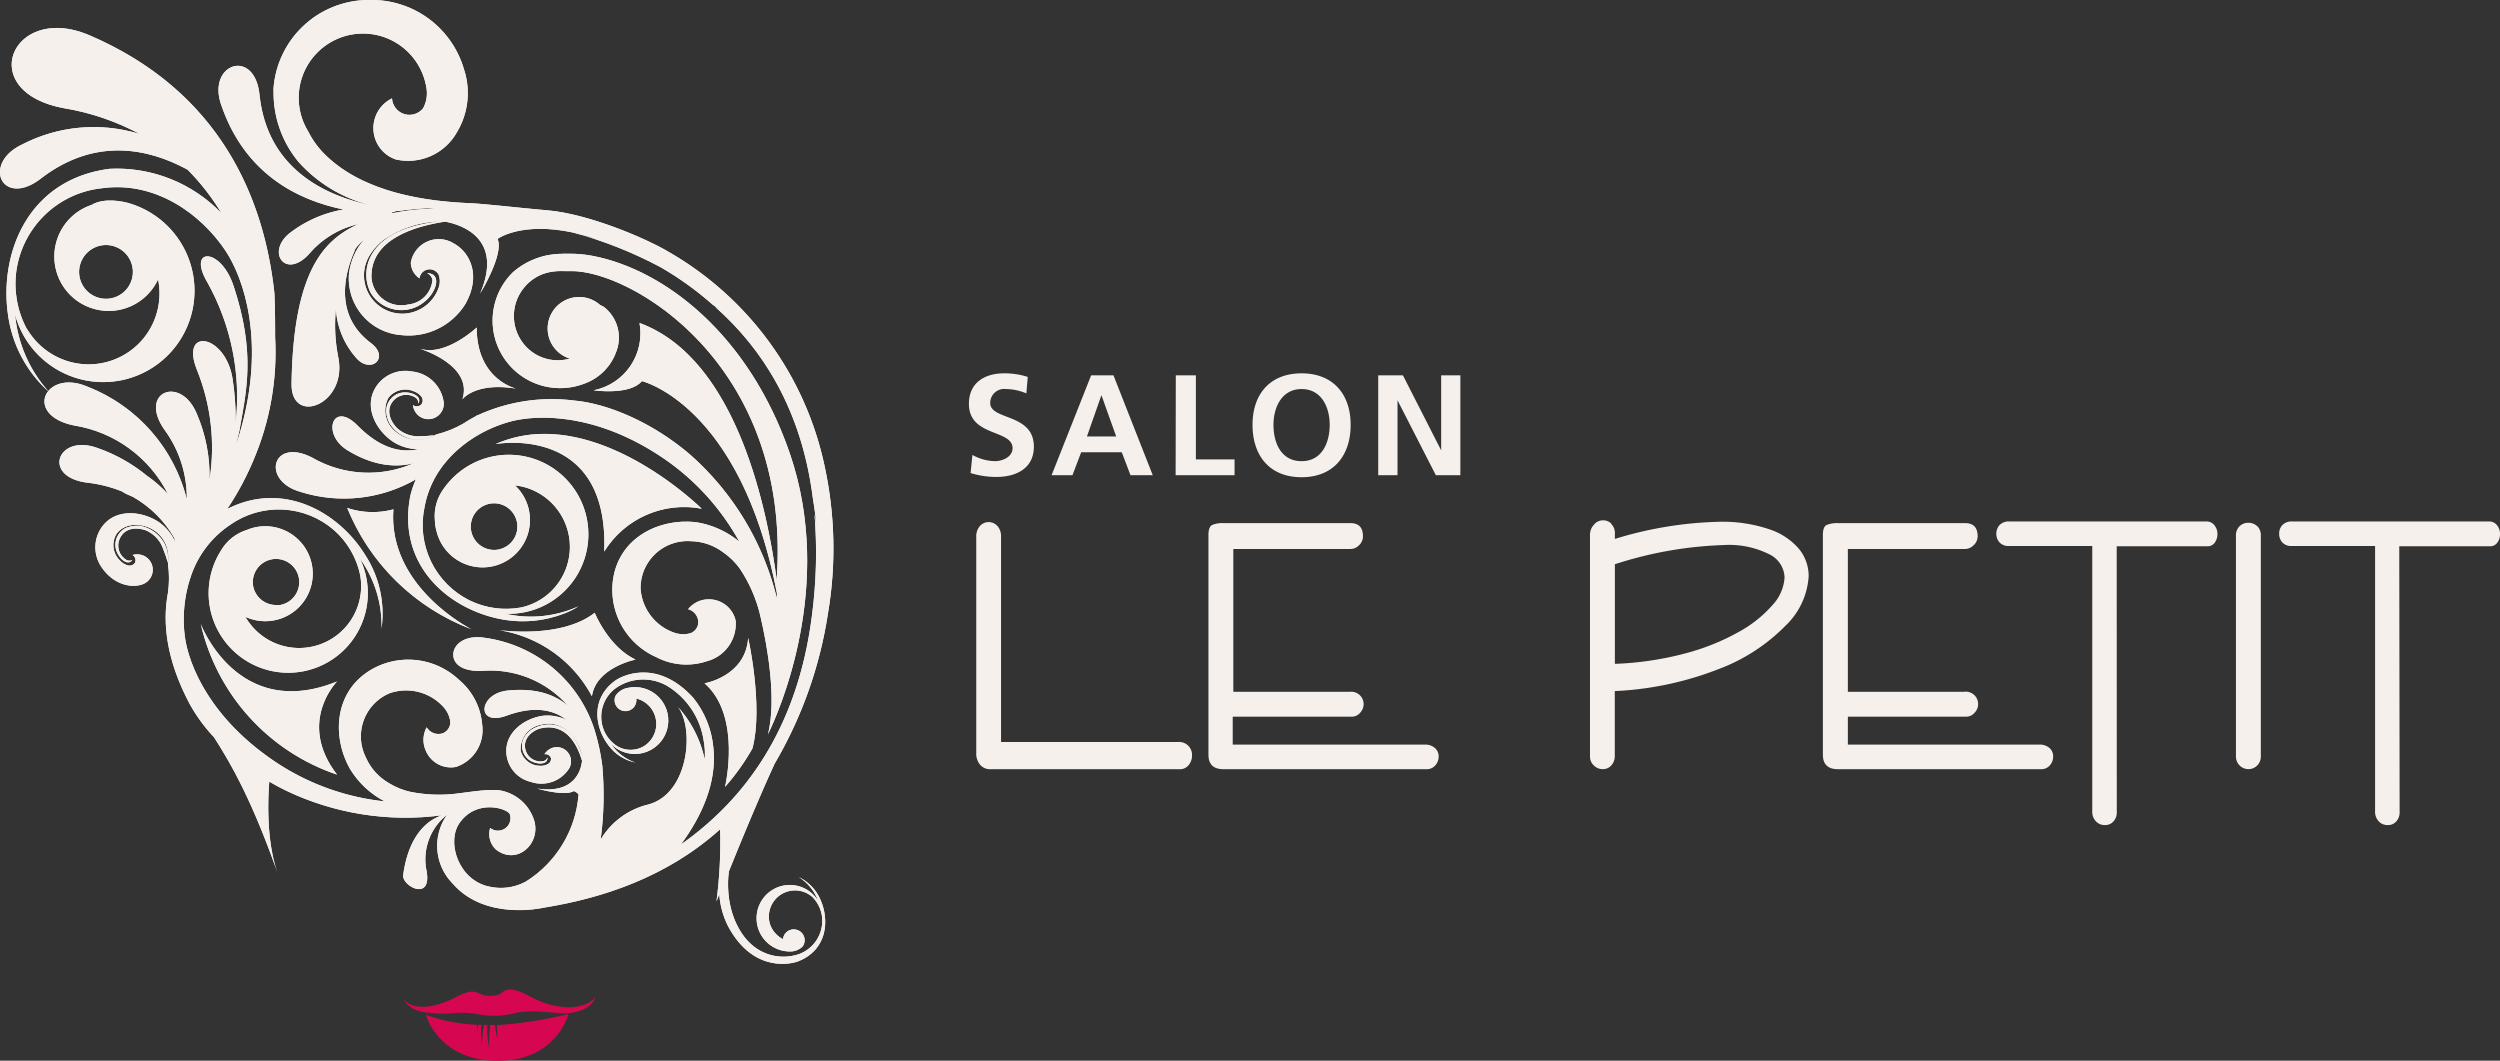 <svg xmlns="http://www.w3.org/2000/svg" xmlns:xlink="http://www.w3.org/1999/xlink" width="286.4" height="121.51" viewBox="0 0 286.4 121.51"><rect x="0" y="0" width="286.4" height="121.51" fill="#333333" stroke="none"/><defs><clipPath id="a"><path d="M77.45,80.82h0m3.26-2.54C85,82,83.06,90.15,83.06,90.15a26.08,26.08,0,0,0,3.14-4.41c1.27-4.81-.49-12.66-.49-12.66-.3,4.42-5,5.2-5,5.2M57.16,72.19h0M38.61,88.74c-4.62-6,0-10.67,0-10.67C27.23,82.7,23,71.49,23,71.49A23.83,23.83,0,0,0,38.61,88.74M57.16,72.19a14.59,14.59,0,0,1,10.65,7.57c.48-3.3,5-4.2,5-4.2-3.1-1.44-4.68-5.36-4.68-5.36-3.85,3-10.68,2-10.92,2M14.54,60.42a2.16,2.16,0,0,0-1.29,2.37c.21,1.09,1.36,2.17,1.92,1.35a.71.71,0,0,1-.69,0,1.91,1.91,0,0,1-.79-2.37c.69-1.66,2.63-1.25,3.26-.9A3.6,3.6,0,0,1,18.73,63a11,11,0,0,1,.49,1.46,3.79,3.79,0,0,0-.5-2.4A4,4,0,0,0,16,60.23h-.33a3.12,3.12,0,0,0-1.11.2M54,72.08s-9.59-4.8-8.93-13.73a9.14,9.14,0,0,1-5.29-.16A24.85,24.85,0,0,0,54,72.08m2.79-21.21s13-2.4,12.43,12.32a10.75,10.75,0,0,1,11.17-4.91s-8.64-8.57-18-8.57a13.77,13.77,0,0,0-5.61,1.16M45.93,45a2.15,2.15,0,0,0-1.69,2.1,3.28,3.28,0,0,0,.39,1.4,4,4,0,0,0,2.71,1.83,3.82,3.82,0,0,0,2.41-.48,10.24,10.24,0,0,1-1.52.12,3.57,3.57,0,0,1-2.62-.82c-.57-.45-1.71-2.08-.44-3.36a1.94,1.94,0,0,1,2.49-.2.72.72,0,0,1,.25.65c.47-.72-.53-1.29-1.5-1.29a1.86,1.86,0,0,0-.48.05M48.24,40s6,1.85,4.73,5.75c0,0,1.44-2,6.16-1.23,0,0-4.52-1-4.52-7,0,0-3.49,3.28-6.37,2.46M54,60.93a2.67,2.67,0,1,1,3.2,2,2.46,2.46,0,0,1-.6.07A2.67,2.67,0,0,1,54,60.93M64.41,29.08a8.54,8.54,0,0,0-5.63,2.09,7.74,7.74,0,0,0,8.34,12.71,6,6,0,0,0,3.48-3.6,4.44,4.44,0,0,0-1.42-5.12,3.48,3.48,0,0,0-.43-.22,3.61,3.61,0,1,0-3.48,6.14,5,5,0,0,1-4.62-1,5.11,5.11,0,0,1-.57-7.18A5,5,0,0,1,63,31.17a7.09,7.09,0,0,1,1.64-.11h.7C72.16,30.9,90.57,41.63,89,66c0,.19,0,.38,0,.58C88,59,84.61,41.15,73.26,37A6.65,6.65,0,0,1,68,44.71s4.14.62,5.54-1.05c0,0,11.32,2.71,15.46,24.29,0,.2,0,.4,0,.6a32.11,32.11,0,0,0-9.87-16.41c-4.38-3.78-9.55-5.91-13.32-6.25a20.34,20.34,0,0,0-11.12,1.7.56.56,0,0,0,.05-.08l-.21.16a16.55,16.55,0,0,0-1.44.85,12,12,0,0,1-3.12,1.25,4.59,4.59,0,0,1-1.27.52,3.78,3.78,0,0,1-3.19-.69,3.1,3.1,0,0,1-1-4.05,2.47,2.47,0,0,1,2.95-.7,1.85,1.85,0,0,1,.84.62.74.74,0,0,1,0,.82.72.72,0,0,1-1,.11,1.89,1.89,0,0,0,.73,1.28,1.77,1.77,0,0,0,2.81-1.53,4.08,4.08,0,0,0-3.63-3.59,4,4,0,0,0-4.36,2.15c-1.07,2.17.32,4.67,2.21,5.92a5.43,5.43,0,0,0,2.88.83c-2,.44-4.36-.05-7-2.73-2.84-2.87-4.15,1-1.14,2.85s5.61,2,7.6,1.48a12.86,12.86,0,0,1-11.59-.61c-4.64-2.43-5.95,2.62-1.38,3.9a16.53,16.53,0,0,0,13.22-1.44A10.51,10.51,0,0,0,47,56.83C45.42,65,51.71,70,57.76,71a13.07,13.07,0,0,0,6.8-.69,8.64,8.64,0,0,0,1.73-.86,13.15,13.15,0,0,1-8.39.86A9.11,9.11,0,1,0,50.82,56a5.26,5.26,0,0,0-1,3.61A4.84,4.84,0,0,0,50,60.82a5.43,5.43,0,1,0,9-5.21,6.42,6.42,0,0,1,1.22.24,7.1,7.1,0,0,1-.48,13.73,9.5,9.5,0,0,1-5.92-.79,9.65,9.65,0,0,1-5.18-10.7c.94-5.26,5.48-8.59,9.73-9.77,3.14-.87,10-1.06,17.75,4.26a27.71,27.71,0,0,1,8.58,9.48,10.21,10.21,0,0,0-5-2.24c-4.2-.47-8.9,1.79-9.5,6.78a8.44,8.44,0,0,0,5,8.69,7.42,7.42,0,0,0,5.78.46,4.44,4.44,0,0,0,3.3-4.62,3.12,3.12,0,0,0-3-2.47,3,3,0,0,0-2.45,1.13A1.58,1.58,0,0,1,80,71.24a1.37,1.37,0,0,1-.89,1.3,3.14,3.14,0,0,1-1.93-.08,5.75,5.75,0,0,1-3.8-5.12A5.38,5.38,0,0,1,79.16,62a6.37,6.37,0,0,1,3.71,1.29,7.88,7.88,0,0,1,1.89,1.86,16.52,16.52,0,0,1,2.32,5.31c.84,3.58,1.91,9.59.9,13.66,1.22-2.5,7.69-17,2.51-32.15C85.84,38.39,76.18,30.9,67.88,29.31A14,14,0,0,0,65,29.07h-.59M29,67.14a2.66,2.66,0,1,1,3.09,2.17,2.49,2.49,0,0,1-.47,0A2.66,2.66,0,0,1,29,67.14M9.51,32.75a3.08,3.08,0,1,1,2.63,1.48,3.07,3.07,0,0,1-2.63-1.48M66.27,26.8a24.22,24.22,0,0,1,2.33.67ZM44.85,24.32c.36,0,.43-.1.47-.14l.33,0-.07,0a36,36,0,0,1,4.68-.37s-.42,0-1.13.11a24.8,24.8,0,0,0-4.24.52.43.43,0,0,0,0-.07M3.11,37.75A10.93,10.93,0,0,1,1.88,31a11.08,11.08,0,0,1,9.84-9.44C17.8,20.73,23,24.5,25.83,28.72c2.07,3.12,4.69,10.48,1.64,20.89-.13.47-.29.92-.44,1.38.11-.47.25-1,.4-1.68.82-4.59,1.86-8.94-.69-16.6-1.47-4.4-5.33-4.38-3-.39A26.85,26.85,0,0,1,27,48.4a31,31,0,0,0-.34-4.89c-.75-5.24-6.08-6.1-4.1-1.14A23.78,23.78,0,0,1,24,55a17.89,17.89,0,0,0-1.48-7.65c-1.84-4.38-6.69-2.45-3.7,1.85a13.22,13.22,0,0,1,2.58,8A18.73,18.73,0,0,0,10.08,44.32c-2.13-.93-3.8-.45-4.55.49a15.27,15.27,0,0,1-3.8-8.75A10.46,10.46,0,1,0,14.78,23.28c-.52-.15-2.79-.71-4.3.2A6.23,6.23,0,1,0,18.11,32a8.12,8.12,0,0,1-7.81,9.74h-.17a8.19,8.19,0,0,1-7-4m28.21-27.4a12.41,12.41,0,0,0,2.86,8.21,16.3,16.3,0,0,0,8.06,4.91l.26.07c-5.29-1.11-11.91-4.2-12.79-12.68-.57-5.41-6-3.57-4.41,1.1C28,19.87,34,22.9,39.35,24a13.9,13.9,0,0,0-6,2.58c-3,2.19-.67,5.55,2.08,2.49a10.4,10.4,0,0,1,5.62-3.4c-3.71,1.72-7.45,5-7.65,18.29-.07,4.89,6.49,2.37,5.34-3.09a18.86,18.86,0,0,1-.26-5.47,9.26,9.26,0,0,0,2.29,5.56c1.68,2,4,0,1.67-1.7-4.15-3.15-3-7.82-1.84-10.47a1.05,1.05,0,0,1,.05-.19,5.15,5.15,0,0,1,1.06-1.15,7.15,7.15,0,0,0-1.74,4,6.5,6.5,0,0,0,6,6.94,7.64,7.64,0,0,0,7.36-3.59c1.81-3.23.53-5.89-1.34-6.91a3.25,3.25,0,0,0-4.93,2.21,2.22,2.22,0,0,0,1,1.79,1.17,1.17,0,0,1,2.2-.41,2.2,2.2,0,0,1,0,1.45,4.43,4.43,0,0,1-3.94,3,4.39,4.39,0,0,1-3.76-7,6.24,6.24,0,0,1,1.41-1.47,12,12,0,0,1,6.36-2.1h.06c-2.62.29-6.2,1.15-7.72,3.66a4.59,4.59,0,0,0-.2,4.54,4.12,4.12,0,0,0,6.17,1c1.41-1.12,2-3.28.27-3.26a1,1,0,0,1,.63.78,3.08,3.08,0,0,1-2.77,2.8,3.42,3.42,0,0,1-4.21-3c-.21-4.54,5.16-6,8.44-6.49,1.94.37,6.69,1.94,4,8.25,0,0,2.78-4.54,2-6.27,0,0,2.66-2,8.64-.73a47.4,47.4,0,0,1,10.09,4,37,37,0,0,1,5.9,4.25c.57.41.89.66.89.66s-.21-.15-.6-.4C87.32,39.91,91.82,46.89,93.11,57c.37,2.2.45,3.63.45,3.63s-.06-.65-.25-1.73A55.29,55.29,0,0,1,93,70.65c-1.67,12.91-7.74,21-15,26.1,2.28-3.09,4.17-7,3.72-11.11a10.64,10.64,0,0,0-2.32-5.72C75.13,75.26,71,77.56,70.44,78c-2.82,2.07-2.29,5.39-.71,7.42a5.17,5.17,0,0,0,3.06,1.94A5.51,5.51,0,0,1,70,85.23a3.83,3.83,0,1,0,1.88-6.42,2.11,2.11,0,0,0-1.38.93,1.25,1.25,0,1,0,2.39.28,3,3,0,0,1,.85,5.48,3,3,0,0,1-3,0,4,4,0,0,1-1.59-1.92,4.07,4.07,0,0,1,1.45-4.79,5.5,5.5,0,0,1,5.77-.25,8.89,8.89,0,0,1,4.25,6.35,8.12,8.12,0,0,1,.11,2.1,12.94,12.94,0,0,0-3.24-6.19c2.09,2.1,1.62,10.13-3.28,11.38a8.7,8.7,0,0,0-5.4,4A38.19,38.19,0,0,0,69,87.74a24.25,24.25,0,0,0-.93-4.25A15.38,15.38,0,0,0,55.55,73.07c-2.26-.38-3.58.74-3.62,1.86s1,2,3.24,1.93a11.82,11.82,0,0,1,9.9,4c-1.45-1.24-3.59-2.09-6.92-1.75S54.49,83.25,58,82c3.25-1.2,5.43-.67,6.9.47A5,5,0,0,0,62.17,82c-2.07.3-4.2,1.84-4.17,4.06a3.64,3.64,0,0,0,2.79,3.51A3.76,3.76,0,0,0,65.22,88a1.63,1.63,0,0,0-1.74-2.38,1.73,1.73,0,0,0-1.11.79.64.64,0,0,1,.75.46.67.67,0,0,1-.35.66,1.7,1.7,0,0,1-.94.2A2.29,2.29,0,0,1,59.65,86a2.84,2.84,0,0,1,2.44-3,3.2,3.2,0,0,1,1.88.11,3.25,3.25,0,0,1,1,.57,5.32,5.32,0,0,1,1.77,3.15v0c-.35-1.36-1.14-3.18-2.87-3.69a3.67,3.67,0,0,0-3,.46,2.91,2.91,0,0,0-.88,1,2,2,0,0,0,.58,2.42c.82.62,2.26.65,2.14-.26a.65.65,0,0,1-.46.44,1.78,1.78,0,0,1-2-1.14c-.55-1.56,1-2.47,1.68-2.62,3-.68,4.24,2,4.75,3.72-.12,1.09-.86,3.82-5.14,3.18,0,0,3.14.93,4.21.28a1.62,1.62,0,0,1,.53.37A12.94,12.94,0,0,1,60.23,101a6,6,0,0,1-4.22.56c-3.47-.73-4.93-5.13-3.33-7.33,2-2.77,5.53-1.57,5.73-.94a1.42,1.42,0,0,1-.4,1.5,1.44,1.44,0,0,1-1.86.06,2.43,2.43,0,0,0,.66,2.47c2.43,1.9,5.28-.73,4.34-3.46a5,5,0,0,0-4.21-3.36h-.17l.06,0c-.18,0-.4,0-.64,0H56c-1,.06-2.31.23-3.33.37l0,0A16.71,16.71,0,0,1,47,90.71a8.11,8.11,0,0,1-2.45-1,6.3,6.3,0,0,1-2.63-2.92,5.37,5.37,0,0,1,2.65-7.35,5.75,5.75,0,0,1,6.19,1.51,3.12,3.12,0,0,1,.83,1.75A1.38,1.38,0,0,1,50.74,84a1.57,1.57,0,0,1-1.86-.68,3,3,0,0,0-.09,2.7,3.11,3.11,0,0,0,3.45,1.84,4.45,4.45,0,0,0,3-4.84,7.48,7.48,0,0,0-2.67-5.15,8.45,8.45,0,0,0-9.95-1.21c-4.36,2.49-4.61,7.71-2.54,11.4a10.11,10.11,0,0,0,4,3.75A27.78,27.78,0,0,1,32,87.58c-7.94-5.13-10.41-11.47-10.83-14.7a15.31,15.31,0,0,1,.63-6.66,1,1,0,0,0,.09-.27,11.45,11.45,0,0,1,4.5-5.84,9.66,9.66,0,0,1,11.87.62,9.42,9.42,0,0,1,3,5.15,7.1,7.1,0,0,1-12.46,5.78,7.49,7.49,0,0,1-.7-1,5.44,5.44,0,1,0,.18-9.95A5.24,5.24,0,0,0,25.36,63a9.12,9.12,0,1,0,15.88,1A13.13,13.13,0,0,1,43.71,72a12.35,12.35,0,0,0-1.89-8.45c-3-4.84-9.35-8.53-15.79-5.24a32.71,32.71,0,0,0,3-5.58,31.52,31.52,0,0,0,2.49-14.09c0-1.33,0-3-.08-5C30.31,23,25.42,10.51,10.15,4,1.36.31-3,10.54,7.4,12.41A27.94,27.94,0,0,1,16,15.35,17.86,17.86,0,0,0,2.52,16.56C.76,17.39,0,18.65,0,19.7v.05c0,1.69,2,2.8,4.7.69,6.25-4.8,12.37-3.4,16.79-1a26.23,26.23,0,0,1,3.89,5,16.62,16.62,0,0,0-12.83-5.1C3.06,20.57-.12,29.2.93,36.15a14.45,14.45,0,0,0,4.59,8.67c-1,1.24-.34,3.27,3,3.93a14.63,14.63,0,0,1,10.73,7.87,13.86,13.86,0,0,0-2.25-2l-.11-.07a18.48,18.48,0,0,0-5.82-3.26c-4.48-1.57-6.3,3.32-1.11,4a15.38,15.38,0,0,1,4,1,4.68,4.68,0,0,0,.9.47l.33.14a12.7,12.7,0,0,1,4.8,4.77c0,.16.08.32.11.48a5.46,5.46,0,0,0-1.89-2.33c-1.89-1.26-4.73-1.56-6.31.26a4,4,0,0,0-.29,4.86c1.38,2.07,3.46,2.46,4.72,2a1.77,1.77,0,0,0,.32-3.18,1.89,1.89,0,0,0-1.47-.18.7.7,0,0,1,.27.92.75.75,0,0,1-.76.28,1.86,1.86,0,0,1-.9-.52,2.47,2.47,0,0,1-.5-3c.75-1.21,2.6-1.49,4.13-.64A3.58,3.58,0,0,1,18.81,62a3.72,3.72,0,0,1,.43,1.23,4.44,4.44,0,0,1,0,1.36,12.06,12.06,0,0,1,0,3.33c-.63,3.34-.24,7.61,2.52,12.78a18.91,18.91,0,0,0,2.76,3.76c2,3.14,4.29,7.09,7.27,15.51-1.3-3.66-1.1-8.46-.94-10.43.59.35,1.21.69,1.85,1A31.72,31.72,0,0,0,50.62,93.4c-3.57,1.24-4.26,5.56-4.43,6.85s3.47,3.17,2.63-.72a6.5,6.5,0,0,1,2.4-6.2h0a6.15,6.15,0,0,0,.62,7.87c3.73,4.33,10.35,2.8,10.35,2.8,6.8-1.09,14.18-3.49,20.31-9a52.94,52.94,0,0,1-.42,8.26l.32-.82a9.61,9.61,0,0,0,1,3.65c2.94,5.52,7.46,4.31,8.13,4,3.22-1.31,3.51-4.65,2.47-7a5.15,5.15,0,0,0-2.5-2.62,5.53,5.53,0,0,1,2.23,2.73A3.81,3.81,0,1,0,90.38,109a2.07,2.07,0,0,0,1.56-.56,1.21,1.21,0,0,0,.19-1.08,1.25,1.25,0,0,0-1.55-.84,1.23,1.23,0,0,0-.88,1.07,3,3,0,0,1-1.52-1.81,3,3,0,0,1,4.91-3A3.92,3.92,0,0,1,94.17,105a4.06,4.06,0,0,1-2.55,4.27A5.5,5.5,0,0,1,86,108.12c-1-.9-2.69-3.23-2.59-7.18a10.5,10.5,0,0,1,.1-1.14c1.32-3.27,3.37-8.27,5.23-12.31a48.32,48.32,0,0,0,6.1-17.15,44.53,44.53,0,0,0-.37-16.93,37.21,37.21,0,0,0-18-24.63c-2.53-1.49-9-4.26-13.71-4.68-3.42-.3-7.13-.74-8.85-.82-4.92-.2-12.11-1.13-16.6-5.5a9.92,9.92,0,0,1-2-2.72A7.36,7.36,0,1,1,48.84,10a3.6,3.6,0,0,1-.36,2.39,2,2,0,0,1-3.57-1.12,3.79,3.79,0,0,0,.44,7,6.41,6.41,0,0,0,7-3.13,8.69,8.69,0,0,0,.8-7.21A11,11,0,0,0,42.73,0h-.51a10.94,10.94,0,0,0-10.9,10.35" style="fill:#f5f0ec"/></clipPath></defs><title>2Zeichenfläche 1</title><path d="M56.93,117.42c0,.82.14,1.73.14,1.73a7,7,0,0,1-.36-1.73h-.55a19.92,19.92,0,0,0-.12,2.71,10.85,10.85,0,0,1-.2-2.72h-.42c-.14.87-.21,2.26-.21,2.26a8.42,8.42,0,0,1-.06-2.27h-.42c0,.44,0,.78,0,.78a3.31,3.31,0,0,1-.1-.79,19.12,19.12,0,0,1-5.83-1.12s1.42,5.26,8.21,5.26,8.12-5.36,8.12-5.36a46.86,46.86,0,0,1-8.15,1.27" style="fill:#d60651"/><path d="M68.26,113.89c-.14,1.29-3.44,2.5-7.59.24-2.73-1.49-3-.37-3.49-.21a2.91,2.91,0,0,1-2,0c-.73-.3-1.13-.64-2.92.3-3.38,1.78-6,1.24-6.14-.29,0,0,.07,1.91,3.18,2.11h0c2.36.27,3-.22,5.21.1a9.66,9.66,0,0,0,4.65-.12c2.25-.44,4.63.17,5.83.06a4.44,4.44,0,0,0,.88-.14c2.3-.45,2.37-2,2.37-2" style="fill:#d60651"/><path d="M77.45,80.82h0m3.26-2.54C85,82,83.06,90.15,83.06,90.15a26.08,26.08,0,0,0,3.14-4.41c1.27-4.81-.49-12.66-.49-12.66-.3,4.42-5,5.2-5,5.2M57.16,72.19h0M38.61,88.74c-4.62-6,0-10.67,0-10.67C27.23,82.7,23,71.49,23,71.49A23.83,23.83,0,0,0,38.61,88.74M57.16,72.19a14.59,14.59,0,0,1,10.65,7.57c.48-3.3,5-4.2,5-4.2-3.1-1.44-4.68-5.36-4.68-5.36-3.85,3-10.68,2-10.92,2M14.54,60.42a2.16,2.16,0,0,0-1.29,2.37c.21,1.09,1.36,2.17,1.92,1.35a.71.71,0,0,1-.69,0,1.91,1.91,0,0,1-.79-2.37c.69-1.66,2.63-1.25,3.26-.9A3.6,3.6,0,0,1,18.73,63a11,11,0,0,1,.49,1.46,3.79,3.79,0,0,0-.5-2.4A4,4,0,0,0,16,60.23h-.33a3.12,3.12,0,0,0-1.11.2M54,72.08s-9.59-4.8-8.93-13.73a9.14,9.14,0,0,1-5.29-.16A24.85,24.85,0,0,0,54,72.08m2.79-21.21s13-2.4,12.43,12.32a10.75,10.75,0,0,1,11.17-4.91s-8.64-8.57-18-8.57a13.77,13.77,0,0,0-5.61,1.16M45.93,45a2.15,2.15,0,0,0-1.69,2.1,3.28,3.28,0,0,0,.39,1.4,4,4,0,0,0,2.71,1.83,3.82,3.82,0,0,0,2.41-.48,10.24,10.24,0,0,1-1.52.12,3.57,3.57,0,0,1-2.62-.82c-.57-.45-1.71-2.08-.44-3.36a1.94,1.94,0,0,1,2.49-.2.72.72,0,0,1,.25.65c.47-.72-.53-1.29-1.5-1.29a1.86,1.86,0,0,0-.48.05M48.24,40s6,1.85,4.73,5.75c0,0,1.44-2,6.16-1.23,0,0-4.52-1-4.52-7,0,0-3.49,3.28-6.37,2.46M54,60.93a2.67,2.67,0,1,1,3.2,2,2.46,2.46,0,0,1-.6.07A2.67,2.67,0,0,1,54,60.93M64.41,29.08a8.54,8.54,0,0,0-5.63,2.09,7.74,7.74,0,0,0,8.34,12.71,6,6,0,0,0,3.48-3.6,4.44,4.44,0,0,0-1.42-5.12,3.48,3.48,0,0,0-.43-.22,3.61,3.61,0,1,0-3.48,6.14,5,5,0,0,1-4.62-1,5.11,5.11,0,0,1-.57-7.18A5,5,0,0,1,63,31.17a7.09,7.09,0,0,1,1.64-.11h.7C72.16,30.9,90.57,41.63,89,66c0,.19,0,.38,0,.58C88,59,84.61,41.15,73.26,37A6.65,6.65,0,0,1,68,44.71s4.14.62,5.54-1.05c0,0,11.32,2.71,15.46,24.29,0,.2,0,.4,0,.6a32.11,32.11,0,0,0-9.87-16.41c-4.38-3.78-9.55-5.91-13.32-6.25a20.34,20.34,0,0,0-11.12,1.7.56.56,0,0,0,.05-.08l-.21.16a16.55,16.55,0,0,0-1.44.85,12,12,0,0,1-3.12,1.25,4.59,4.59,0,0,1-1.27.52,3.78,3.78,0,0,1-3.19-.69,3.1,3.1,0,0,1-1-4.05,2.47,2.47,0,0,1,2.95-.7,1.85,1.85,0,0,1,.84.62.74.74,0,0,1,0,.82.72.72,0,0,1-1,.11,1.89,1.89,0,0,0,.73,1.28,1.77,1.77,0,0,0,2.81-1.53,4.08,4.08,0,0,0-3.63-3.59,4,4,0,0,0-4.36,2.15c-1.07,2.17.32,4.67,2.21,5.92a5.43,5.43,0,0,0,2.88.83c-2,.44-4.36-.05-7-2.73-2.84-2.87-4.15,1-1.14,2.85s5.61,2,7.6,1.48a12.86,12.86,0,0,1-11.59-.61c-4.64-2.43-5.95,2.62-1.38,3.9a16.53,16.53,0,0,0,13.22-1.44A10.51,10.51,0,0,0,47,56.83C45.42,65,51.71,70,57.76,71a13.07,13.07,0,0,0,6.8-.69,8.64,8.64,0,0,0,1.73-.86,13.15,13.15,0,0,1-8.39.86A9.11,9.11,0,1,0,50.82,56a5.26,5.26,0,0,0-1,3.61A4.84,4.84,0,0,0,50,60.82a5.43,5.43,0,1,0,9-5.21,6.42,6.42,0,0,1,1.22.24,7.1,7.1,0,0,1-.48,13.73,9.5,9.5,0,0,1-5.92-.79,9.65,9.65,0,0,1-5.18-10.7c.94-5.26,5.48-8.59,9.73-9.77,3.14-.87,10-1.06,17.75,4.26a27.71,27.71,0,0,1,8.58,9.48,10.21,10.21,0,0,0-5-2.24c-4.2-.47-8.9,1.79-9.5,6.78a8.44,8.44,0,0,0,5,8.69,7.42,7.42,0,0,0,5.78.46,4.44,4.44,0,0,0,3.3-4.62,3.12,3.12,0,0,0-3-2.47,3,3,0,0,0-2.45,1.13A1.58,1.58,0,0,1,80,71.24a1.37,1.37,0,0,1-.89,1.3,3.14,3.14,0,0,1-1.93-.08,5.75,5.75,0,0,1-3.8-5.12A5.38,5.38,0,0,1,79.16,62a6.37,6.37,0,0,1,3.71,1.29,7.88,7.88,0,0,1,1.89,1.86,16.52,16.52,0,0,1,2.32,5.31c.84,3.58,1.91,9.59.9,13.66,1.22-2.5,7.69-17,2.51-32.15C85.84,38.39,76.18,30.9,67.88,29.31A14,14,0,0,0,65,29.07h-.59M29,67.14a2.66,2.66,0,1,1,3.09,2.17,2.49,2.49,0,0,1-.47,0A2.66,2.66,0,0,1,29,67.14M9.51,32.75a3.08,3.08,0,1,1,2.63,1.48,3.07,3.07,0,0,1-2.63-1.48M66.27,26.8a24.22,24.22,0,0,1,2.33.67ZM44.85,24.32c.36,0,.43-.1.47-.14l.33,0-.07,0a36,36,0,0,1,4.68-.37s-.42,0-1.13.11a24.8,24.8,0,0,0-4.24.52.43.43,0,0,0,0-.07M3.11,37.75A10.93,10.93,0,0,1,1.88,31a11.08,11.08,0,0,1,9.84-9.44C17.8,20.73,23,24.5,25.83,28.72c2.07,3.12,4.69,10.48,1.64,20.89-.13.47-.29.92-.44,1.38.11-.47.25-1,.4-1.68.82-4.59,1.86-8.94-.69-16.6-1.47-4.4-5.33-4.38-3-.39A26.85,26.85,0,0,1,27,48.4a31,31,0,0,0-.34-4.89c-.75-5.24-6.08-6.1-4.1-1.14A23.78,23.78,0,0,1,24,55a17.89,17.89,0,0,0-1.48-7.65c-1.84-4.38-6.69-2.45-3.7,1.85a13.22,13.22,0,0,1,2.58,8A18.73,18.73,0,0,0,10.08,44.32c-2.13-.93-3.8-.45-4.55.49a15.27,15.27,0,0,1-3.8-8.75A10.46,10.46,0,1,0,14.78,23.28c-.52-.15-2.79-.71-4.3.2A6.23,6.23,0,1,0,18.11,32a8.12,8.12,0,0,1-7.81,9.74h-.17a8.19,8.19,0,0,1-7-4m28.21-27.4a12.41,12.41,0,0,0,2.86,8.21,16.3,16.3,0,0,0,8.06,4.91l.26.07c-5.29-1.11-11.91-4.2-12.79-12.68-.57-5.41-6-3.57-4.41,1.1C28,19.87,34,22.9,39.35,24a13.9,13.9,0,0,0-6,2.58c-3,2.19-.67,5.55,2.08,2.49a10.4,10.4,0,0,1,5.62-3.4c-3.71,1.72-7.45,5-7.65,18.29-.07,4.89,6.49,2.37,5.34-3.09a18.86,18.86,0,0,1-.26-5.47,9.26,9.26,0,0,0,2.29,5.56c1.68,2,4,0,1.67-1.7-4.15-3.15-3-7.82-1.84-10.47a1.05,1.05,0,0,1,.05-.19,5.15,5.15,0,0,1,1.06-1.15,7.15,7.15,0,0,0-1.74,4,6.5,6.5,0,0,0,6,6.94,7.64,7.64,0,0,0,7.36-3.59c1.81-3.23.53-5.89-1.34-6.91a3.25,3.25,0,0,0-4.93,2.21,2.22,2.22,0,0,0,1,1.79,1.17,1.17,0,0,1,2.2-.41,2.2,2.2,0,0,1,0,1.45,4.43,4.43,0,0,1-3.94,3,4.39,4.39,0,0,1-3.76-7,6.24,6.24,0,0,1,1.41-1.47,12,12,0,0,1,6.36-2.1h.06c-2.62.29-6.2,1.15-7.72,3.66a4.59,4.59,0,0,0-.2,4.54,4.12,4.12,0,0,0,6.17,1c1.41-1.12,2-3.28.27-3.26a1,1,0,0,1,.63.78,3.08,3.08,0,0,1-2.77,2.8,3.42,3.42,0,0,1-4.21-3c-.21-4.54,5.16-6,8.44-6.49,1.94.37,6.69,1.94,4,8.25,0,0,2.78-4.54,2-6.27,0,0,2.66-2,8.64-.73a47.4,47.4,0,0,1,10.09,4,37,37,0,0,1,5.9,4.25c.57.41.89.66.89.66s-.21-.15-.6-.4C87.32,39.91,91.82,46.89,93.11,57c.37,2.2.45,3.63.45,3.63s-.06-.65-.25-1.73A55.29,55.29,0,0,1,93,70.65c-1.67,12.91-7.74,21-15,26.1,2.28-3.09,4.17-7,3.72-11.11a10.64,10.64,0,0,0-2.32-5.72C75.13,75.26,71,77.56,70.44,78c-2.82,2.07-2.29,5.39-.71,7.42a5.17,5.17,0,0,0,3.06,1.94A5.51,5.51,0,0,1,70,85.23a3.83,3.83,0,1,0,1.88-6.42,2.11,2.11,0,0,0-1.38.93,1.25,1.25,0,1,0,2.39.28,3,3,0,0,1,.85,5.48,3,3,0,0,1-3,0,4,4,0,0,1-1.59-1.92,4.07,4.07,0,0,1,1.45-4.79,5.5,5.5,0,0,1,5.77-.25,8.89,8.89,0,0,1,4.25,6.35,8.12,8.12,0,0,1,.11,2.1,12.94,12.94,0,0,0-3.24-6.19c2.09,2.1,1.62,10.13-3.28,11.38a8.7,8.7,0,0,0-5.4,4A38.19,38.19,0,0,0,69,87.74a24.25,24.25,0,0,0-.93-4.25A15.38,15.38,0,0,0,55.55,73.07c-2.26-.38-3.58.74-3.62,1.86s1,2,3.24,1.93a11.82,11.82,0,0,1,9.9,4c-1.45-1.24-3.59-2.09-6.92-1.75S54.49,83.25,58,82c3.25-1.2,5.43-.67,6.9.47A5,5,0,0,0,62.17,82c-2.07.3-4.2,1.84-4.17,4.06a3.64,3.64,0,0,0,2.79,3.51A3.76,3.76,0,0,0,65.22,88a1.63,1.63,0,0,0-1.74-2.38,1.73,1.73,0,0,0-1.11.79.64.64,0,0,1,.75.46.67.67,0,0,1-.35.66,1.7,1.7,0,0,1-.94.2A2.29,2.29,0,0,1,59.65,86a2.84,2.84,0,0,1,2.44-3,3.2,3.2,0,0,1,1.88.11,3.25,3.25,0,0,1,1,.57,5.32,5.32,0,0,1,1.77,3.15v0c-.35-1.36-1.14-3.18-2.87-3.69a3.67,3.67,0,0,0-3,.46,2.91,2.91,0,0,0-.88,1,2,2,0,0,0,.58,2.42c.82.62,2.26.65,2.14-.26a.65.65,0,0,1-.46.44,1.78,1.78,0,0,1-2-1.14c-.55-1.56,1-2.47,1.68-2.62,3-.68,4.24,2,4.75,3.72-.12,1.09-.86,3.82-5.14,3.18,0,0,3.14.93,4.21.28a1.62,1.62,0,0,1,.53.37A12.94,12.94,0,0,1,60.23,101a6,6,0,0,1-4.22.56c-3.47-.73-4.93-5.13-3.33-7.33,2-2.77,5.53-1.57,5.73-.94a1.42,1.42,0,0,1-.4,1.5,1.44,1.44,0,0,1-1.86.06,2.43,2.43,0,0,0,.66,2.47c2.43,1.9,5.28-.73,4.34-3.46a5,5,0,0,0-4.21-3.36h-.17l.06,0c-.18,0-.4,0-.64,0H56c-1,.06-2.31.23-3.33.37l0,0A16.71,16.71,0,0,1,47,90.71a8.11,8.11,0,0,1-2.45-1,6.3,6.3,0,0,1-2.63-2.92,5.37,5.37,0,0,1,2.65-7.35,5.75,5.75,0,0,1,6.19,1.51,3.12,3.12,0,0,1,.83,1.75A1.38,1.38,0,0,1,50.74,84a1.57,1.57,0,0,1-1.86-.68,3,3,0,0,0-.09,2.7,3.11,3.11,0,0,0,3.45,1.84,4.45,4.45,0,0,0,3-4.84,7.48,7.48,0,0,0-2.67-5.15,8.45,8.45,0,0,0-9.95-1.21c-4.36,2.49-4.61,7.71-2.54,11.4a10.11,10.11,0,0,0,4,3.75A27.78,27.78,0,0,1,32,87.58c-7.94-5.13-10.41-11.47-10.83-14.7a15.31,15.31,0,0,1,.63-6.66,1,1,0,0,0,.09-.27,11.45,11.45,0,0,1,4.5-5.84,9.66,9.66,0,0,1,11.87.62,9.42,9.42,0,0,1,3,5.15,7.1,7.1,0,0,1-12.46,5.78,7.49,7.49,0,0,1-.7-1,5.44,5.44,0,1,0,.18-9.95A5.24,5.24,0,0,0,25.36,63a9.12,9.12,0,1,0,15.88,1A13.13,13.13,0,0,1,43.71,72a12.35,12.35,0,0,0-1.89-8.45c-3-4.84-9.35-8.53-15.79-5.24a32.71,32.71,0,0,0,3-5.58,31.52,31.52,0,0,0,2.49-14.09c0-1.33,0-3-.08-5C30.31,23,25.42,10.51,10.15,4,1.36.31-3,10.54,7.4,12.41A27.94,27.94,0,0,1,16,15.35,17.86,17.86,0,0,0,2.52,16.56C.76,17.39,0,18.65,0,19.7v.05c0,1.69,2,2.8,4.7.69,6.25-4.8,12.37-3.4,16.79-1a26.23,26.23,0,0,1,3.89,5,16.62,16.62,0,0,0-12.83-5.1C3.06,20.57-.12,29.2.93,36.15a14.45,14.45,0,0,0,4.59,8.67c-1,1.24-.34,3.27,3,3.93a14.63,14.63,0,0,1,10.73,7.87,13.86,13.86,0,0,0-2.25-2l-.11-.07a18.48,18.48,0,0,0-5.82-3.26c-4.48-1.57-6.3,3.32-1.11,4a15.38,15.38,0,0,1,4,1,4.68,4.68,0,0,0,.9.47l.33.14a12.7,12.7,0,0,1,4.8,4.77c0,.16.08.32.11.48a5.46,5.46,0,0,0-1.89-2.33c-1.89-1.26-4.73-1.56-6.31.26a4,4,0,0,0-.29,4.86c1.38,2.07,3.46,2.46,4.72,2a1.77,1.77,0,0,0,.32-3.18,1.89,1.89,0,0,0-1.47-.18.7.7,0,0,1,.27.92.75.75,0,0,1-.76.28,1.86,1.86,0,0,1-.9-.52,2.47,2.47,0,0,1-.5-3c.75-1.21,2.6-1.49,4.13-.64A3.58,3.58,0,0,1,18.81,62a3.72,3.72,0,0,1,.43,1.23,4.44,4.44,0,0,1,0,1.36,12.06,12.06,0,0,1,0,3.33c-.63,3.34-.24,7.61,2.52,12.78a18.91,18.91,0,0,0,2.76,3.76c2,3.14,4.29,7.09,7.27,15.51-1.3-3.66-1.1-8.46-.94-10.43.59.35,1.21.69,1.85,1A31.72,31.72,0,0,0,50.62,93.4c-3.57,1.24-4.26,5.56-4.43,6.85s3.47,3.17,2.63-.72a6.5,6.5,0,0,1,2.4-6.2h0a6.15,6.15,0,0,0,.62,7.87c3.73,4.33,10.35,2.8,10.35,2.8,6.8-1.09,14.18-3.49,20.31-9a52.94,52.94,0,0,1-.42,8.26l.32-.82a9.61,9.61,0,0,0,1,3.65c2.94,5.52,7.46,4.31,8.13,4,3.22-1.31,3.51-4.65,2.47-7a5.15,5.15,0,0,0-2.5-2.62,5.53,5.53,0,0,1,2.23,2.73A3.81,3.81,0,1,0,90.38,109a2.07,2.07,0,0,0,1.56-.56,1.21,1.21,0,0,0,.19-1.08,1.25,1.25,0,0,0-1.55-.84,1.23,1.23,0,0,0-.88,1.07,3,3,0,0,1-1.52-1.81,3,3,0,0,1,4.91-3A3.92,3.92,0,0,1,94.17,105a4.06,4.06,0,0,1-2.55,4.27A5.5,5.5,0,0,1,86,108.12c-1-.9-2.69-3.23-2.59-7.18a10.5,10.5,0,0,1,.1-1.14c1.32-3.27,3.37-8.27,5.23-12.31a48.32,48.32,0,0,0,6.1-17.15,44.53,44.53,0,0,0-.37-16.93,37.21,37.21,0,0,0-18-24.63c-2.53-1.49-9-4.26-13.71-4.68-3.42-.3-7.13-.74-8.85-.82-4.92-.2-12.11-1.13-16.6-5.5a9.92,9.92,0,0,1-2-2.72A7.36,7.36,0,1,1,48.84,10a3.6,3.6,0,0,1-.36,2.39,2,2,0,0,1-3.57-1.12,3.79,3.79,0,0,0,.44,7,6.41,6.41,0,0,0,7-3.13,8.69,8.69,0,0,0,.8-7.21A11,11,0,0,0,42.73,0h-.51a10.94,10.94,0,0,0-10.9,10.35" style="fill:#f5f0ec"/><g style="clip-path:url(#a)"><rect x="-29.09" y="-0.34" width="125.12" height="141.54" style="fill:#f5f0ec"/></g><path d="M274.86,62.58H285.2a1,1,0,0,0,.89-.41,1.6,1.6,0,0,0,.31-1,1.55,1.55,0,0,0-.34-1,1.12,1.12,0,0,0-.93-.43H262.6a1.46,1.46,0,0,0-1.12.4,1.41,1.41,0,0,0-.38,1,1.47,1.47,0,0,0,.36,1,1.37,1.37,0,0,0,1.06.41h9.57V92.94a1.56,1.56,0,0,0,.42,1.15,1.32,1.32,0,0,0,1,.43,1.24,1.24,0,0,0,1-.41,1.52,1.52,0,0,0,.39-1.09Zm-16.29-2.31a1.44,1.44,0,0,0-1-.38,1.41,1.41,0,0,0-1,.39,1.45,1.45,0,0,0-.42,1.1V86.61a1.46,1.46,0,0,0,.43,1.09,1.42,1.42,0,0,0,2,0,1.45,1.45,0,0,0,.42-1.1V61.38a1.47,1.47,0,0,0-.41-1.11m-16.1,2.31h10.34a1,1,0,0,0,.89-.41,1.66,1.66,0,0,0,.31-1,1.56,1.56,0,0,0-.35-1,1.12,1.12,0,0,0-.93-.43H230.21a1.48,1.48,0,0,0-1.13.4,1.45,1.45,0,0,0-.38,1,1.43,1.43,0,0,0,.37,1,1.35,1.35,0,0,0,1.05.41h9.57V92.94a1.56,1.56,0,0,0,.42,1.15,1.35,1.35,0,0,0,1,.43,1.25,1.25,0,0,0,1-.41,1.52,1.52,0,0,0,.39-1.09Zm-16.36-.14a1.43,1.43,0,0,0,.43-1c0-1-.48-1.51-1.43-1.51H210.57a3.1,3.1,0,0,0-1.33.22c-.27.15-.41.53-.41,1.13V86.46c0,1.11.58,1.66,1.74,1.66h23.26a1.27,1.27,0,0,0,1-.44,1.48,1.48,0,0,0,.38-1,1.27,1.27,0,0,0-.43-1,1.71,1.71,0,0,0-1.15-.38H211.69V82.1h13.5a1.24,1.24,0,0,0,1-.43A1.42,1.42,0,0,0,225,79.25H211.69V62.89h13.42a1.35,1.35,0,0,0,1-.45m-28.62,0a10.26,10.26,0,0,1,5.18,1.05,3.06,3.06,0,0,1,1.77,2.65,5.09,5.09,0,0,1-1.35,3.14,14.11,14.11,0,0,1-3.93,3.13A25.93,25.93,0,0,1,193,74.87a36.18,36.18,0,0,1-8,1.18V64.64a44.78,44.78,0,0,1,12.49-2.2M184.6,60a1.3,1.3,0,0,0-1-.39,1.32,1.32,0,0,0-1,.5,1.68,1.68,0,0,0-.45,1.16V86.69a1.36,1.36,0,0,0,.44,1,1.38,1.38,0,0,0,1,.42,1.26,1.26,0,0,0,1-.42,1.6,1.6,0,0,0,.4-1.16V79.17a37.2,37.2,0,0,0,11.92-2.53,21.13,21.13,0,0,0,7.68-5,8.54,8.54,0,0,0,2.61-5.62,4.9,4.9,0,0,0-1.12-3.15,7.57,7.57,0,0,0-3.37-2.23,16.73,16.73,0,0,0-5.5-.87A43.77,43.77,0,0,0,185,61.74v-.58a1.48,1.48,0,0,0-.4-1.12m-28.88,2.4a1.41,1.41,0,0,0,.42-1c0-1-.47-1.51-1.43-1.51H140.17a3,3,0,0,0-1.32.22c-.27.15-.41.53-.41,1.13V86.46c0,1.11.58,1.66,1.73,1.66h23.26a1.28,1.28,0,0,0,1-.44,1.48,1.48,0,0,0,.38-1,1.25,1.25,0,0,0-.44-1,1.7,1.7,0,0,0-1.15-.38h-22V82.1H154.8a1.21,1.21,0,0,0,1-.43,1.42,1.42,0,0,0-1.12-2.42H141.29V62.89h13.42a1.35,1.35,0,0,0,1-.45m-41.45-2.18a1.34,1.34,0,0,0-1-.45,1.32,1.32,0,0,0-1,.45,1.81,1.81,0,0,0-.42,1.28V86.23a2,2,0,0,0,.43,1.37,1.5,1.5,0,0,0,1.22.52h21.68a1.25,1.25,0,0,0,1-.47,1.71,1.71,0,0,0,.39-1.11A1.48,1.48,0,0,0,135,85H114.68V61.47a1.75,1.75,0,0,0-.41-1.21" style="fill:#f5f0ec"/><path d="M157.89,54.44h2.21V45.86h0l4.39,8.58h2.81V43h-2.2v8.59h0L160.72,43h-2.83Zm-12-5.77c0-2,.94-4.1,3.22-4.1s3.22,2.08,3.22,4.1-.87,4.16-3.22,4.16-3.22-2.09-3.22-4.16m-2.4,0c0,3.52,1.94,6,5.62,6s5.62-2.5,5.62-6-2-5.9-5.62-5.9-5.62,2.38-5.62,5.9m-8.81,5.77h6.75V52.63H137V43h-2.3Zm-14.21,0h2.39l1-2.63h4.65l1,2.63h2.55L127.56,43H125Zm7.4-4.44h-3.35l1.66-4.73h0Zm-10.13-6.82a8.6,8.6,0,0,0-2.74-.41c-2,0-4,.93-4,3.5,0,3.8,5,2.89,5,5.08,0,1-1.17,1.48-2,1.48a5.51,5.51,0,0,1-2.6-.71l-.21,2.07a10,10,0,0,0,2.94.45c2.32,0,4.31-1,4.31-3.47,0-3.85-5-3-5-5a1.6,1.6,0,0,1,1.81-1.6,6,6,0,0,1,2.33.5Z" style="fill:#f5f0ec"/></svg>